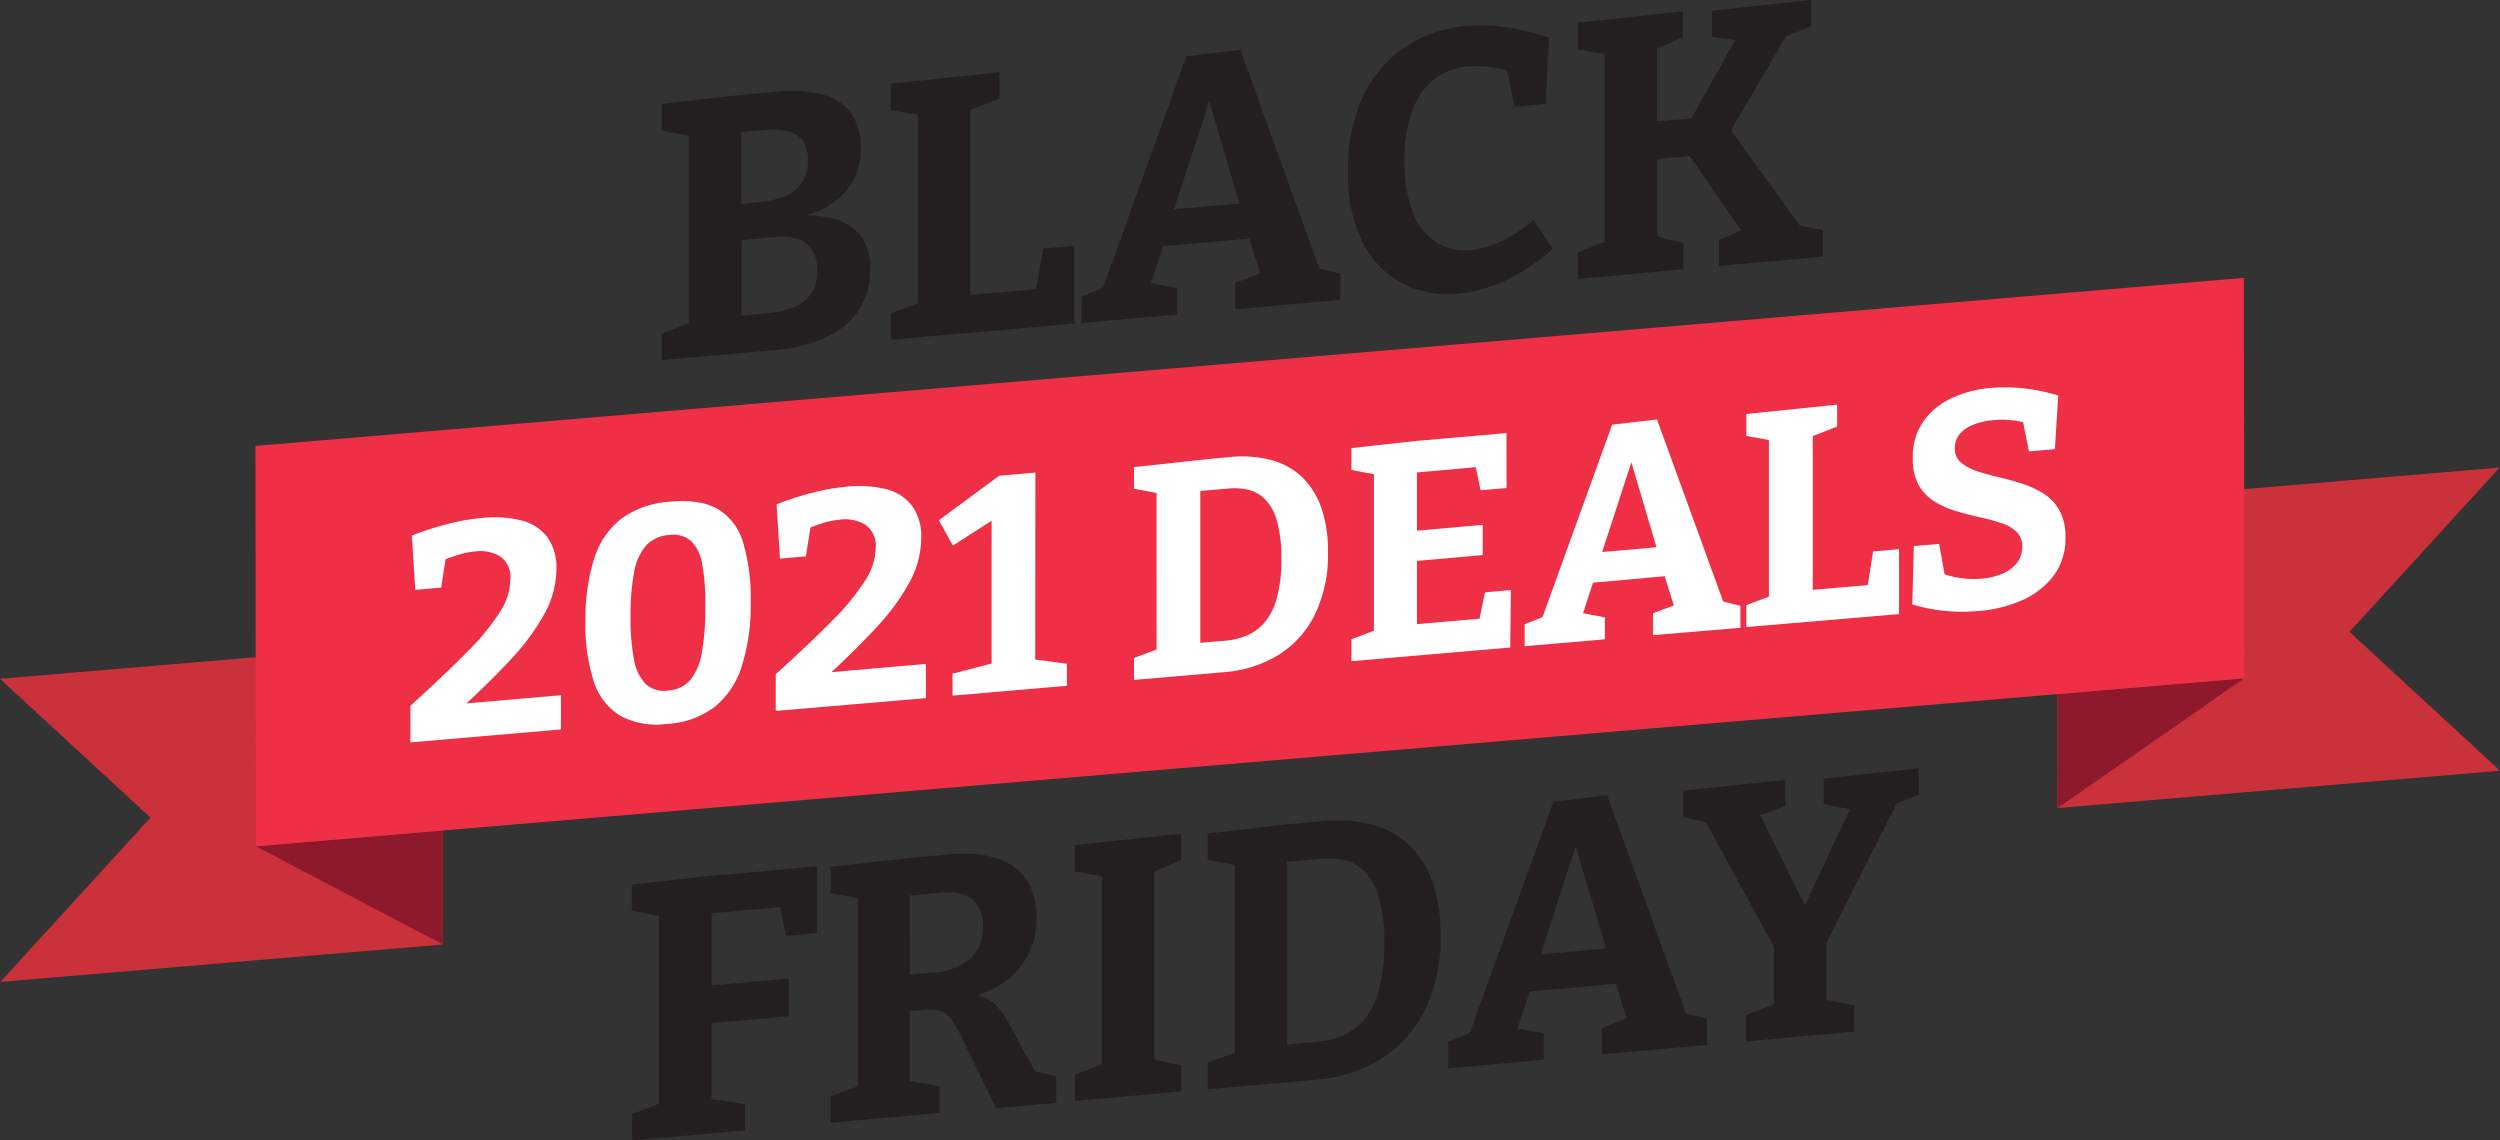 <?xml version="1.0" encoding="UTF-8"?> <svg xmlns="http://www.w3.org/2000/svg" id="Layer_1" data-name="Layer 1" viewBox="0 0 385.34 175.79"><rect x="0" y="0" width="385.34" height="175.79" fill="#333333" stroke="none"/><defs><style>.cls-1{fill:#ca313b;}.cls-2{fill:#8e182c;}.cls-3{fill:#ee2f45;}.cls-4{fill:#231f20;}.cls-5{fill:#fff;}</style></defs><polygon class="cls-1" points="68.25 145.58 68.19 98.86 0 104.63 23.2 126.03 0.06 151.34 68.25 145.58"></polygon><polygon class="cls-2" points="39.44 130.44 68.25 145.58 68.23 128.01 39.44 130.44"></polygon><polygon class="cls-1" points="317.14 124.55 317.09 77.83 385.28 72.07 362.14 97.39 385.34 118.79 317.14 124.55"></polygon><polygon class="cls-2" points="345.92 104.55 317.14 124.55 317.12 106.98 345.92 104.55"></polygon><polygon class="cls-3" points="345.92 104.55 39.44 130.44 39.38 68.73 345.86 42.83 345.89 66.19 345.92 104.55"></polygon><path class="cls-4" d="M120.76,34.08l.5-.84a22.71,22.71,0,0,1,6.84.38,7.92,7.92,0,0,1,4.46,2.6,8.23,8.23,0,0,1,1.58,5.36,11,11,0,0,1-1.72,6.14A12.12,12.12,0,0,1,127.31,52a24.71,24.71,0,0,1-8.42,2L102,55.51V51.44l5.25-2-1.07,1.73V19.56l1.29,1.58-5.47-1V16l11.91-1.34,5.82-.52a20,20,0,0,1,7,.43,7.92,7.92,0,0,1,4.41,2.82,8.9,8.9,0,0,1,1.52,5.43,9.69,9.69,0,0,1-3,7.41Q126.74,33,120.76,34.08ZM118.16,20l-5.14.46,1.24-1.36V32.51l-1.24-1,3.9-.35a14.31,14.31,0,0,0,3.86-.85,6,6,0,0,0,2.74-2,5.81,5.81,0,0,0,1-3.57,4.9,4.9,0,0,0-.85-3.14,4,4,0,0,0-2.29-1.38A10.62,10.62,0,0,0,118.16,20Zm0,28.29a14.9,14.9,0,0,0,4-.86,5.55,5.55,0,0,0,3.78-5.7,5.52,5.52,0,0,0-.9-3.39,4.21,4.21,0,0,0-2.31-1.58,9,9,0,0,0-3.11-.23l-6.55.58,1.24-1.52V50L113,48.77Z"></path><path class="cls-4" d="M160.79,38.31l4.8-.43v12L137.3,52.37V48.3l5.08-1.92-.9,1.66V16.42l.9,1.44L137.3,17V12.9l16.77-1.78v4.07l-5.36,2.11.85-1.6v31l-1.25-1.13,12.31-1.09-1.13,1.4Z"></path><path class="cls-4" d="M203.82,42.67,201.73,41l4.86,1.15v4.07l-16.21,1.44V43.58l4.92-1.85-.79,1.2-2.26-7.14,1.24.91L178.58,38l1-1-2.43,7.39-.22-.83,4.51.84v4.07l-14.73,1.31V45.69l4.68-1.88-1.8,1.74L182.87,8.67l8.31-1Zm-23.21-9.34-.56-1,12.14-1.08-.79,1.32-5.87-19.87,1.86-.16Z"></path><path class="cls-4" d="M224.72,45.27a15.28,15.28,0,0,1-8.47-1.53,14.36,14.36,0,0,1-6.16-6.29,23.27,23.27,0,0,1-2.31-11A26.71,26.71,0,0,1,210,15.07a18.94,18.94,0,0,1,6.39-7.69A19.69,19.69,0,0,1,226.07,4a25.65,25.65,0,0,1,6,.2,40.36,40.36,0,0,1,6.67,1.61l-.51,10.21-4.8.43L232.11,10l1.36,1.18a22,22,0,0,0-3.78-.85,15.26,15.26,0,0,0-3.34-.1,9.72,9.72,0,0,0-5.42,2.09,11.11,11.11,0,0,0-3.33,4.95,22,22,0,0,0-1.13,7.39,21.45,21.45,0,0,0,1.33,8.15,9.19,9.19,0,0,0,3.67,4.59,8.47,8.47,0,0,0,5.28,1.14,14.1,14.1,0,0,0,4.66-1.34,21.93,21.93,0,0,0,4.94-3.3l3,4.43a29.8,29.8,0,0,1-7.25,4.88A22.12,22.12,0,0,1,224.72,45.27Z"></path><path class="cls-4" d="M278.31,36l-2.21-1.5,4.86,1v4.06l-16,1.43V37l4.29-1.86-.17,1.37-9.66-13.93,2.15,1.39-7.35.65,1.25-1.75V37.91l-1-1.66,5,1.2v4.06L243.18,43V38.89l5-1.92-.85,1.66V7l.85,1.45-5-.85V3.48l16.21-1.72v4l-5,2.14,1-1.79V20l-1.25-1.18,7.91-.71L260,19.49l8-14.27.62,1.13-4.74-.65V1.64L279.15,0V4.07l-5,2,1.75-1.51-9.77,16.68V19.17Z"></path><path class="cls-4" d="M97.42,175.79v-4.07l5-1.91-.85,1.26V139.84l1.13,1.54-5.31-1v-4.06L109.51,135l16.43-1.46v10.28l-4.8.42L120.07,139l1.46.72-13.1,1.16,1.25-1.35V153l-1.25-1,13.16-1.17v5.81l-13.16,1.17,1.25-1.41v13.95l-1-1.09,6.16.92v4.06Z"></path><path class="cls-4" d="M128,173.07V169l5.2-1.93-1,1.67V137.12l1.41,1.57-5.59-1V133.6l12.59-1.41,5.48-.48q6.78-.6,10.22,1.91t3.45,7.83a12,12,0,0,1-2.91,8.11q-2.91,3.36-9.12,4.59l0-.91a9.37,9.37,0,0,1,3.62.36,5.61,5.61,0,0,1,2.34,1.51,12.21,12.21,0,0,1,1.72,2.47l4.52,8.3-2.31-1.21,5.19,1.24V170l-9.26.82-5.08-10.44a29.39,29.39,0,0,0-1.75-3.15,3.34,3.34,0,0,0-1.81-1.42,8,8,0,0,0-3.11-.09l-2.93.26,1.35-1.25V168l-1.07-1.55,5.7,1v4.07Zm12.25-20.86-1.35-1.85,4.69-.42a9.79,9.79,0,0,0,5.92-2.16,6.49,6.49,0,0,0,2-5,5.16,5.16,0,0,0-1.58-4.09c-1.05-.92-2.67-1.29-4.86-1.09l-6.15.54,1.35-1.36Z"></path><path class="cls-4" d="M182.07,132.57l-5,2.14.85-1.32v30.89l-.85-1.11,5,1v4.06l-16.38,1.46v-4.07l4.92-1.84-.74,1.19V134.11l1,1.15-5.2-.95v-4.06l16.38-1.74Z"></path><path class="cls-4" d="M203.93,126.56a21.59,21.59,0,0,1,7.48.53,13.1,13.1,0,0,1,5.73,3.1,14.39,14.39,0,0,1,3.64,5.69,24,24,0,0,1,1.27,8.27,25.44,25.44,0,0,1-2.4,11.51,18.5,18.5,0,0,1-6.72,7.52,22.67,22.67,0,0,1-10.19,3.25l-16.6,1.47v-4.06l5.25-2-1.07,1.74V132l1.18,1.54-5.36-1v-4.06L199,127Zm-.8,34a13.21,13.21,0,0,0,3.62-.85,8.91,8.91,0,0,0,3.3-2.3,11.48,11.48,0,0,0,2.4-4.51,25.94,25.94,0,0,0,.91-7.53,24.41,24.41,0,0,0-.85-7.13,9.13,9.13,0,0,0-2.26-4,6.4,6.4,0,0,0-3.13-1.67,11.64,11.64,0,0,0-3.42-.21l-6.55.58,1.24-1.35v30.61l-1.24-1.13Z"></path><path class="cls-4" d="M260.34,157.52l-2.09-1.68,4.86,1.15v4.07L246.9,162.5v-4.07l4.91-1.85-.79,1.2-2.26-7.14,1.25.91-14.91,1.33,1-1-2.43,7.39-.23-.83,4.52.84v4.07l-14.74,1.31v-4.07l4.69-1.88-1.81,1.74,13.33-36.88,8.3-1Zm-23.21-9.34-.56-1,12.14-1.08-.79,1.32L242,127.52l1.87-.16Z"></path><path class="cls-4" d="M269.09,160.53v-4.07l5.42-2.06-1.07,1.79V144.5l.68,2.7-11.69-21.38,1.47,1.12-4.46-1v-4.07l15.75-1.68v4.06l-5,1.81.62-1.47,8.13,16.5-1.53.13,8.25-17.61.62,1.35-5.19-1V120l14.68-1.59v4.07l-4.52,1.75,1.58-1.32L280.9,146.6l.62-2.82v11.69l-1.13-1.6,5.42,1.1V159Z"></path><path class="cls-5" d="M63.26,114.43v-5.64q5.35-4.87,8.77-8.32a36.78,36.78,0,0,0,5-6.1,9.67,9.67,0,0,0,1.64-5.1,3.89,3.89,0,0,0-1.55-3.49A6,6,0,0,0,73.23,85a13.62,13.62,0,0,0-2.45.47,25.51,25.51,0,0,0-2.72,1l.75-1.19L68,90.57l-4,.35-.52-8.37a46.18,46.18,0,0,1,5.69-1.83,33.74,33.74,0,0,1,5.21-.9,17.6,17.6,0,0,1,5.93.39,7.26,7.26,0,0,1,4,2.51,7.89,7.89,0,0,1,1.45,5A14.37,14.37,0,0,1,84,94.45a34,34,0,0,1-5,6.9q-3.3,3.6-8,7.9v-.75l15.46-1.34v5.27Z"></path><path class="cls-5" d="M102.79,111.58a11.82,11.82,0,0,1-7.19-1.26,9.51,9.51,0,0,1-4.07-5.26,27.91,27.91,0,0,1-1.29-9.22,31,31,0,0,1,1.34-9.73,12.51,12.51,0,0,1,4.23-6.19,14.35,14.35,0,0,1,7.59-2.6q4.65-.41,7.33,1.2a8.89,8.89,0,0,1,3.83,5.19,30.16,30.16,0,0,1,1.15,9.09,31.12,31.12,0,0,1-1.36,9.84,13.13,13.13,0,0,1-4.18,6.31A13.45,13.45,0,0,1,102.79,111.58Zm.14-5.13a5,5,0,0,0,3.45-1.62,8.85,8.85,0,0,0,1.79-4.22,37.31,37.31,0,0,0,.54-6.93,33.34,33.34,0,0,0-.47-6.68,6.5,6.5,0,0,0-1.74-3.63,4.25,4.25,0,0,0-3.34-.91,5.29,5.29,0,0,0-3.57,1.62,8.56,8.56,0,0,0-1.86,4.16,35.93,35.93,0,0,0-.54,6.81,33.35,33.35,0,0,0,.54,6.63,7.05,7.05,0,0,0,1.81,3.77A4.22,4.22,0,0,0,102.93,106.45Z"></path><path class="cls-5" d="M119.57,109.57v-5.64q5.36-4.87,8.76-8.32a36.28,36.28,0,0,0,5-6.1,9.69,9.69,0,0,0,1.65-5.1,3.91,3.91,0,0,0-1.55-3.49,6,6,0,0,0-3.95-.83,13.36,13.36,0,0,0-2.44.47,24.89,24.89,0,0,0-2.73,1l.75-1.19-.84,5.38-4,.35-.52-8.37a46.73,46.73,0,0,1,5.69-1.83,33.65,33.65,0,0,1,5.22-.9,17.82,17.82,0,0,1,5.92.38,7.33,7.33,0,0,1,4,2.52,7.87,7.87,0,0,1,1.46,5,14.27,14.27,0,0,1-1.74,6.73,33.68,33.68,0,0,1-5,6.89q-3.28,3.6-8,7.91v-.75l15.46-1.34v5.27Z"></path><path class="cls-5" d="M159.56,103.11l-1.27-1.63,6.16.83v3.39l-17.63,1.52v-3.38l7.34-1.91-1.32,1.76V79.16l1.83-.07-7.8,5-2.16-3.9L154,73.33l5.59-.49Z"></path><path class="cls-5" d="M189.64,70.44a18,18,0,0,1,6.23.45,11,11,0,0,1,4.77,2.59,12.18,12.18,0,0,1,3,4.74,20.25,20.25,0,0,1,1.05,6.89,21.14,21.14,0,0,1-2,9.57,15.3,15.3,0,0,1-5.6,6.25,18.74,18.74,0,0,1-8.48,2.68l-13.82,1.19v-3.38l4.38-1.65-.9,1.44V74.89l1,1.28-4.47-.84V72l10.67-1.16ZM189,98.74a11,11,0,0,0,3-.71,7.42,7.42,0,0,0,2.75-1.9,9.74,9.74,0,0,0,2-3.75,21.64,21.64,0,0,0,.75-6.27,20.18,20.18,0,0,0-.71-5.93,7.6,7.6,0,0,0-1.88-3.31,5.4,5.4,0,0,0-2.61-1.4,9.73,9.73,0,0,0-2.84-.18l-5.45.47,1-1.12v25.47l-1-.94Z"></path><path class="cls-5" d="M228.88,91.3l4-.35-.1,8.85-24.48,2.11V98.53l4.37-1.65-.9,1.44V72l.85,1.25-4.32-.81V69.06l10-1.1,13.91-1.21v8.47l-4,.34-.94-4.48,1.27.83-11.14,1,1-1.12V82.89l-1-1,11.14-1v4.66l-11.14,1,1-1.27V97.22l-1-.94,11.7-1-1.26,1.14Z"></path><path class="cls-5" d="M266,93.79l-1.74-1.41,4,1v3.38L254.78,97.9V94.52L258.86,93l-.65,1L256.33,88l1,.75L245,89.86l.8-.86-2,6.14-.18-.69,3.75.71v3.38L235,99.6V96.22l3.9-1.56-1.5,1.45,11.09-30.66,6.91-.79ZM246.65,86l-.47-.85,10.1-.88-.66,1.09-4.89-16.54,1.56-.13Z"></path><path class="cls-5" d="M288.71,85l4-.35v10l-23.54,2V93.27l4.23-1.58-.75,1.38V66.75l.75,1.2-4.23-.76V63.81l14-1.44v3.38l-4.47,1.75.71-1.33V92l-1-1,10.25-.88-.94,1.16Z"></path><path class="cls-5" d="M301.31,69.11a2.73,2.73,0,0,0,.94,2.18,7.23,7.23,0,0,0,2.44,1.32c1,.33,2.11.64,3.34.93s2.42.62,3.62,1A14.53,14.53,0,0,1,315,76.09a7.22,7.22,0,0,1,2.44,2.59,8.31,8.31,0,0,1,.92,4.15,9.51,9.51,0,0,1-1.81,5.89,12.23,12.23,0,0,1-4.82,3.77A20.19,20.19,0,0,1,305,94.17a26.4,26.4,0,0,1-5.1,0,27,27,0,0,1-5.15-1l.24-9,3.9-.33,1,5.6-.61-1.08a13.15,13.15,0,0,0,3,.75,13.32,13.32,0,0,0,3.08.09,11,11,0,0,0,3.19-.74,5.64,5.64,0,0,0,2.31-1.66,4,4,0,0,0,.84-2.52,3.1,3.1,0,0,0-.89-2.32,6.17,6.17,0,0,0-2.42-1.36,32.25,32.25,0,0,0-3.31-.89c-1.19-.26-2.39-.57-3.6-.94a13.82,13.82,0,0,1-3.34-1.49,7.1,7.1,0,0,1-2.42-2.54,8.46,8.46,0,0,1-.89-4.13,9.51,9.51,0,0,1,1.6-5.62,11,11,0,0,1,4.32-3.59,17.52,17.52,0,0,1,6.16-1.61,25.52,25.52,0,0,1,5.08.08,29.13,29.13,0,0,1,5.26,1.09l-.52,8.27-4,.35-1-5,.75.69a12.26,12.26,0,0,0-2.51-.51,13.63,13.63,0,0,0-2.71,0,10.75,10.75,0,0,0-3,.66,5.42,5.42,0,0,0-2.18,1.45A3.44,3.44,0,0,0,301.31,69.11Z"></path></svg> 